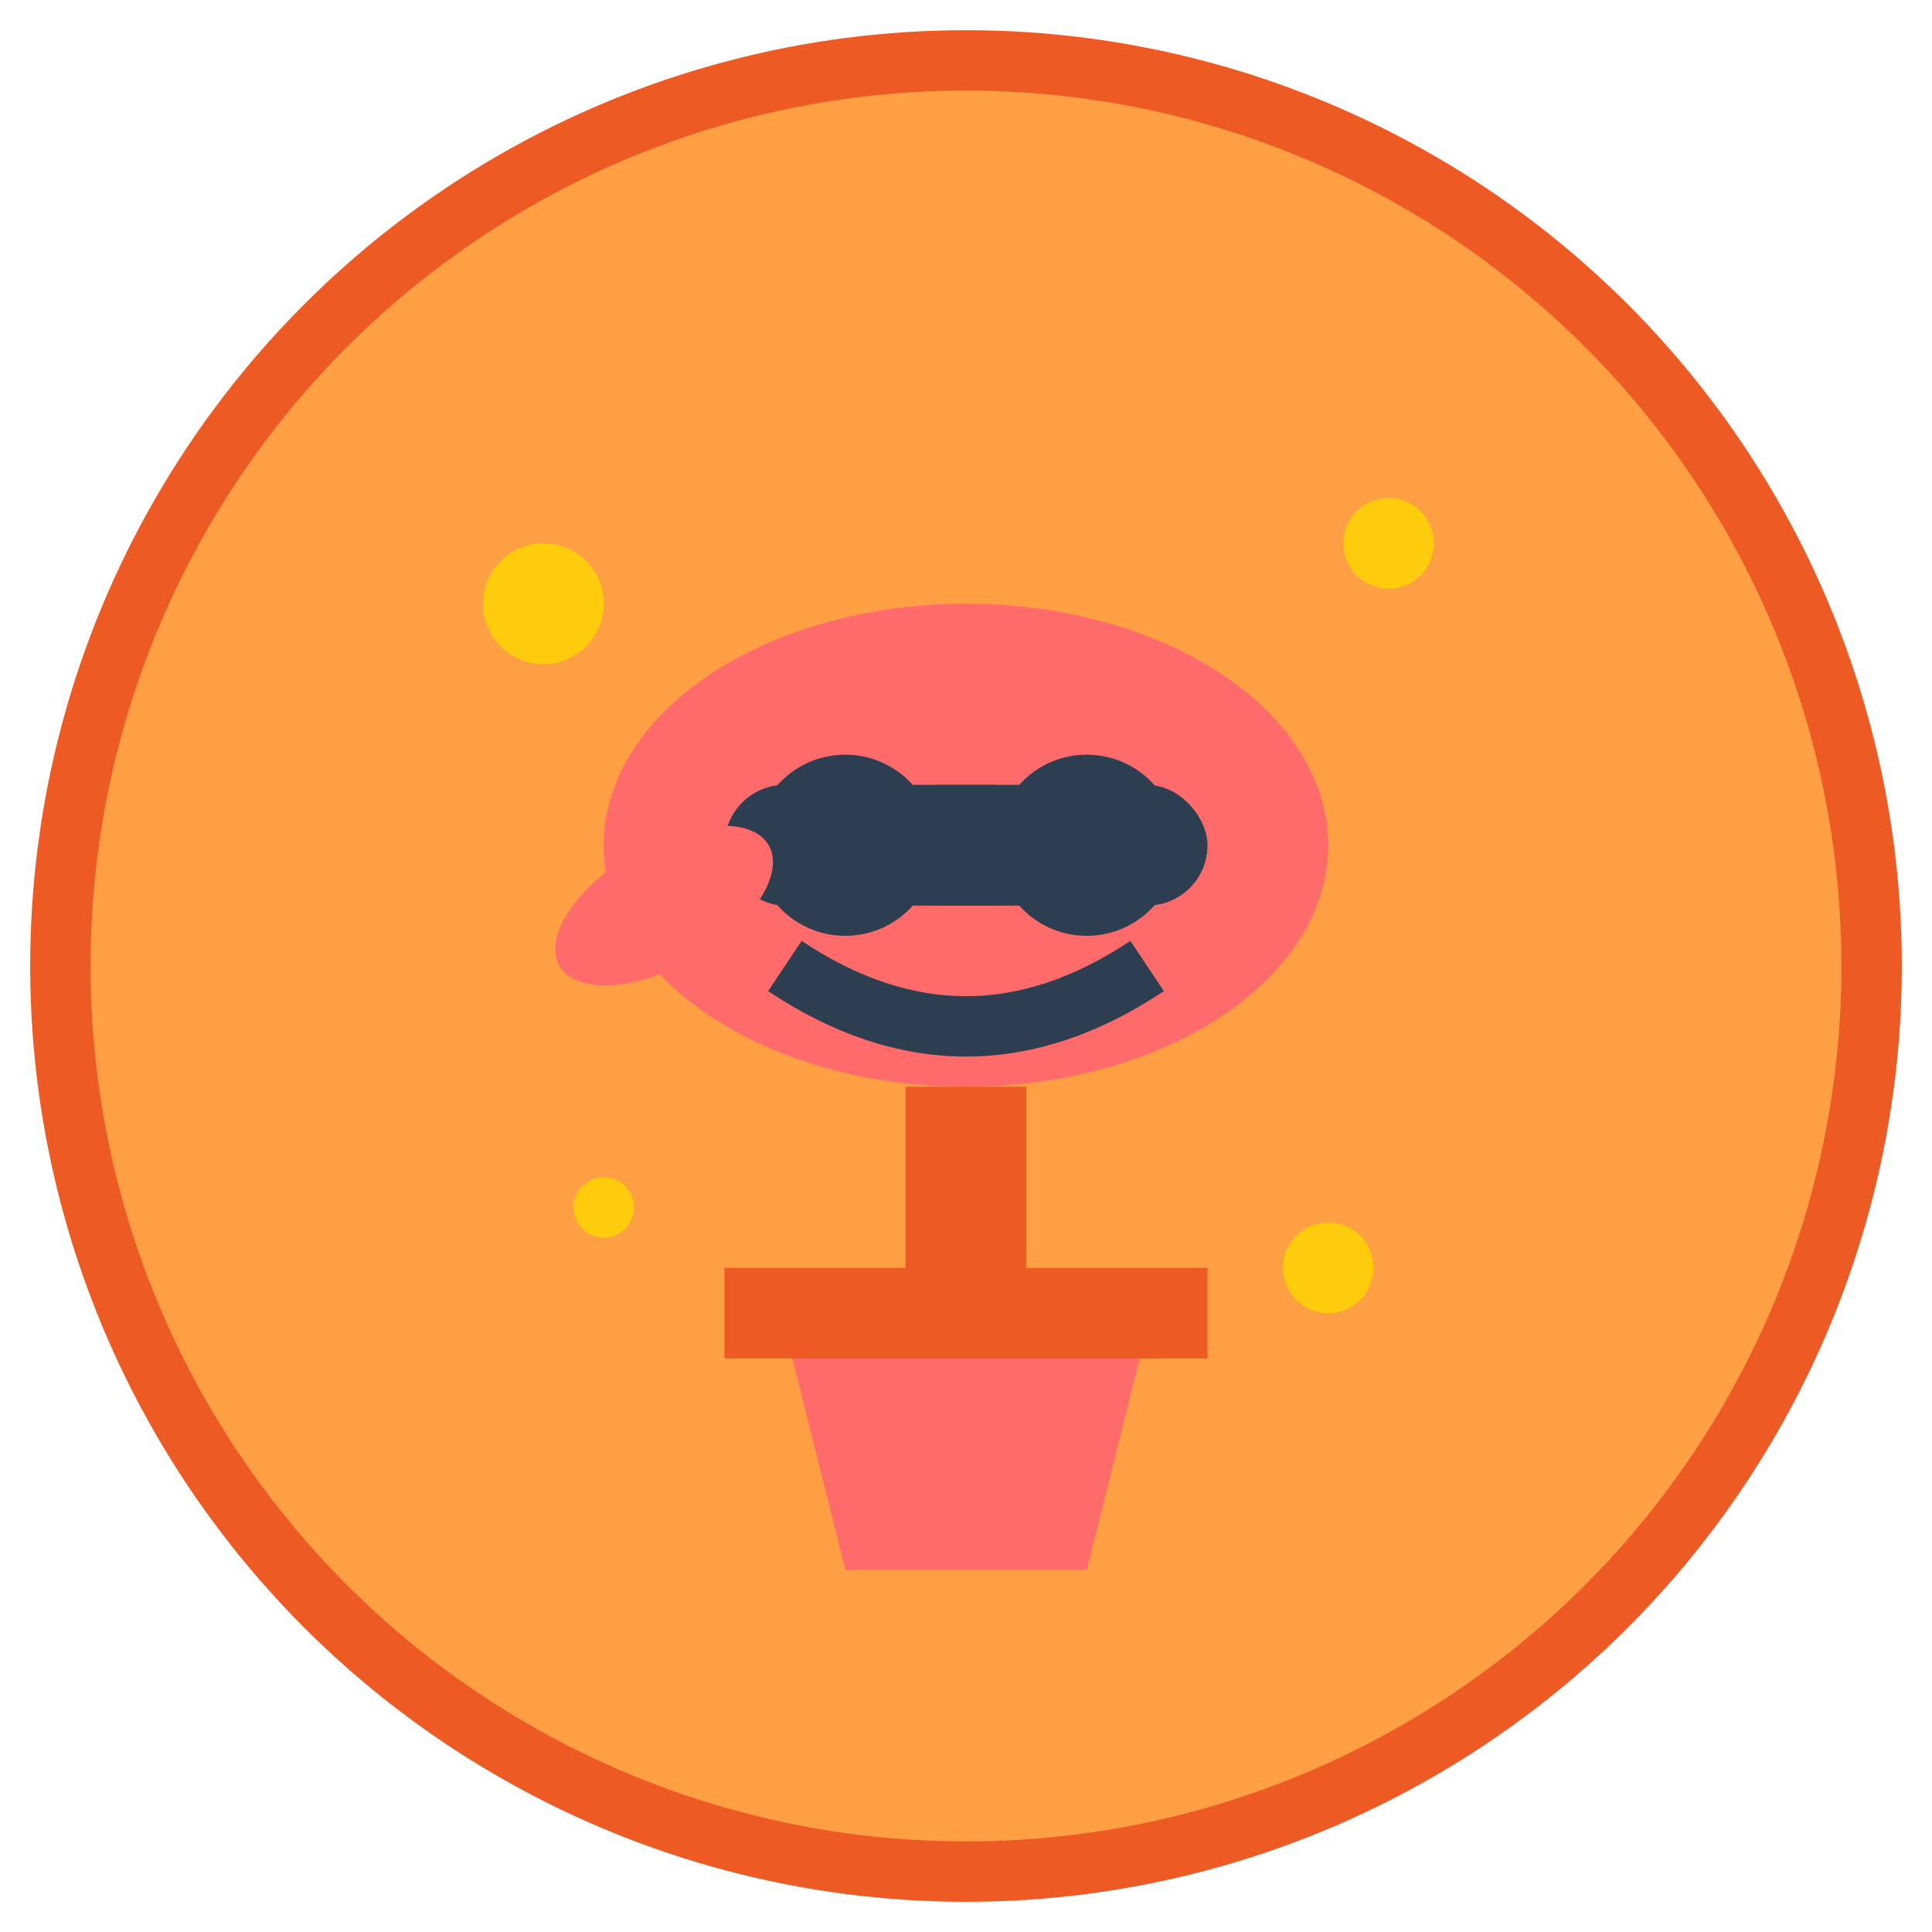 <svg width="64" height="64" viewBox="0 0 64 64" fill="none" xmlns="http://www.w3.org/2000/svg">
  <!-- Background circle -->
  <circle cx="32" cy="32" r="30" fill="#ff9f43" stroke="#ee5a24" stroke-width="2"/>
  
  <!-- Plant with sassy personality -->
  <g transform="translate(32, 28)">
    <!-- Main leaf -->
    <ellipse cx="0" cy="0" rx="12" ry="8" fill="#ff6b6b"/>
    
    <!-- Sunglasses -->
    <rect x="-8" y="-2" width="16" height="4" fill="#2c3e50" rx="2"/>
    <circle cx="-4" cy="0" r="3" fill="#2c3e50"/>
    <circle cx="4" cy="0" r="3" fill="#2c3e50"/>
    <rect x="-1" y="-2" width="2" height="4" fill="#2c3e50"/>
    
    <!-- Sassy smile -->
    <path d="M-6 4 Q0 8 6 4" stroke="#2c3e50" stroke-width="2" fill="none"/>
    
    <!-- Hand on hip gesture (leaf) -->
    <ellipse cx="-10" cy="2" rx="4" ry="2" fill="#ff6b6b" transform="rotate(-30 -10 2)"/>
  </g>
  
  <!-- Stem -->
  <rect x="30" y="36" width="4" height="8" fill="#ee5a24"/>
  
  <!-- Pot with attitude -->
  <path d="M26 44L28 52H36L38 44H26Z" fill="#ff6b6b"/>
  <rect x="24" y="42" width="16" height="3" fill="#ee5a24"/>
  
  <!-- Sparkle effects -->
  <g fill="#ffd700" opacity="0.8">
    <circle cx="18" cy="20" r="2"/>
    <circle cx="46" cy="18" r="1.5"/>
    <circle cx="20" cy="40" r="1"/>
    <circle cx="44" cy="42" r="1.5"/>
  </g>
</svg>
